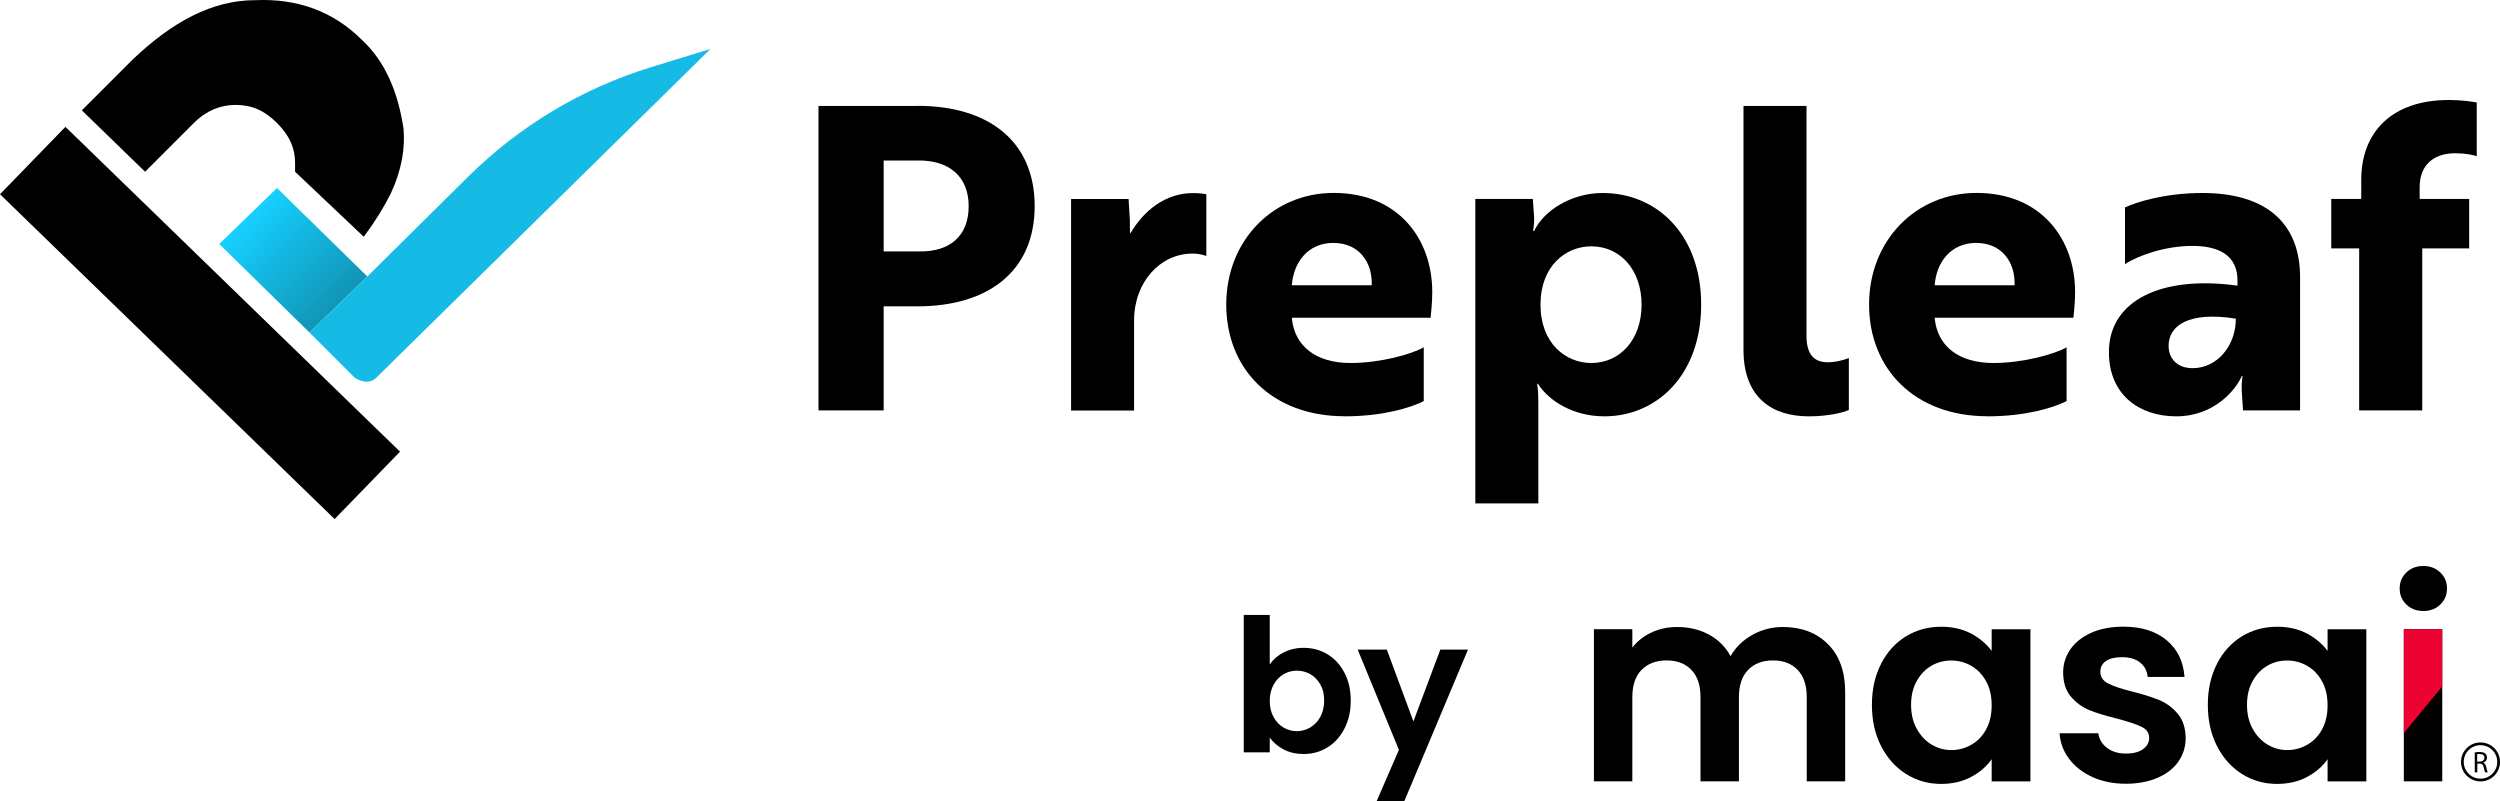 <?xml version="1.0" encoding="UTF-8"?>
<svg id="Layer_1" xmlns="http://www.w3.org/2000/svg" xmlns:xlink="http://www.w3.org/1999/xlink" viewBox="0 0 300 96.13"><defs><style>.cls-1{fill:url(#linear-gradient);}.cls-2{fill:#ed0331;}.cls-3{fill:#16bbe5;}</style><linearGradient id="linear-gradient" x1="29.94" y1="26.1" x2="40.42" y2="36.33" gradientUnits="userSpaceOnUse"><stop offset="0" stop-color="#15cfff"/><stop offset="1" stop-color="#1196b7"/></linearGradient></defs><polygon class="cls-1" points="37.14 39.9 26.31 29.28 33.24 22.56 44.08 33.18 37.14 39.9"/><path d="m296.95,90.29c.16-.03.38-.05.6-.05.33,0,.55.06.7.2.12.11.19.27.19.46,0,.32-.2.53-.46.62h0c.19.07.3.25.36.5.08.34.14.57.19.66h-.32c-.04-.07-.09-.28-.16-.58-.07-.33-.2-.46-.48-.47h-.29v1.05h-.31v-2.38Zm.31,1.1h.32c.33,0,.55-.18.55-.46,0-.31-.23-.45-.56-.45-.15,0-.26.01-.31.03v.88Z"/><path d="m297.66,93.77c-1.29,0-2.34-1.05-2.34-2.34s1.05-2.34,2.34-2.34,2.34,1.05,2.34,2.34-1.05,2.34-2.34,2.34Zm0-4.35c-1.11,0-2.01.9-2.01,2.01s.9,2.01,2.01,2.01,2.01-.9,2.01-2.01-.9-2.01-2.01-2.01Z"/><path d="m154.03,78.3c.71-.37,1.51-.56,2.42-.56,1.05,0,2.01.26,2.86.78.85.52,1.53,1.26,2.03,2.22.5.96.75,2.07.75,3.33s-.25,2.38-.75,3.35c-.5.97-1.17,1.73-2.03,2.26-.85.53-1.81.8-2.86.8-.92,0-1.73-.18-2.42-.55s-1.24-.84-1.66-1.41v1.76h-3.12v-16.49h3.12v5.95c.4-.59.95-1.08,1.66-1.45Zm4.41,3.84c-.3-.54-.71-.95-1.2-1.24-.5-.28-1.04-.42-1.62-.42s-1.1.14-1.59.43c-.5.29-.9.71-1.2,1.26-.3.55-.46,1.2-.46,1.94s.15,1.39.46,1.94c.3.55.71.97,1.2,1.26.5.29,1.03.43,1.59.43s1.12-.15,1.62-.45c.5-.3.9-.72,1.2-1.27.3-.55.46-1.2.46-1.96s-.15-1.38-.46-1.93Z"/><path d="m176.16,77.95l-7.64,18.18h-3.32l2.67-6.15-4.95-12.03h3.5l3.19,8.62,3.23-8.62h3.32Z"/><path d="m110.1,12.71h-11.88v36.54h7.82v-12.49h4.06c8.43,0,14.06-4.16,14.06-12.03s-5.63-12.03-14.06-12.03Zm.41,17.46h-4.47v-10.91h4.26c3.5,0,5.94,1.83,5.94,5.48s-2.33,5.43-5.73,5.43Z"/><path d="m135.63,28.04c-.05-.3-.05-.91-.05-1.67l-.15-2.49h-6.9v25.38h7.56v-10.81c0-4.62,3.15-8.02,7-8.02.96,0,1.57.25,1.67.3v-7.41c-.1-.05-.81-.15-1.62-.15-3.3,0-5.94,2.13-7.51,4.87Z"/><path d="m161.36,49.96c4.52,0,7.92-1.02,9.49-1.83v-6.45c-1.42.81-5.18,1.88-8.78,1.88-4.11,0-6.75-1.98-7.05-5.43h16.65c.05-.51.2-1.73.2-3.1,0-6.29-4.01-11.88-11.83-11.88-7.26,0-12.89,5.68-12.89,13.4s5.48,13.4,14.21,13.4Zm-1.37-20.81c3.1,0,4.72,2.33,4.62,5.08h-9.59c.2-2.74,1.93-5.08,4.97-5.08Z"/><path d="m192.52,49.96c6.34,0,11.62-5.02,11.62-13.4s-5.28-13.4-11.83-13.4c-3.7,0-7.05,2.08-8.22,4.57h-.1c-.05,0,.15-.71.1-1.73l-.15-2.13h-6.9v36.54h7.56v-12.23c0-1.42-.15-2.13-.15-2.13h.1c1.32,2.08,4.26,3.91,7.97,3.91Zm-1.57-20.4c3.5,0,6.04,2.84,6.04,7s-2.54,7-6.04,7c-3.04,0-6.09-2.33-6.09-7s3.05-7,6.09-7Z"/><path d="m216.78,40.32V12.71h-7.56v29.28c0,5.79,3.5,7.97,7.82,7.97,2.39,0,4.16-.46,4.82-.76v-6.24c-.46.2-1.52.51-2.54.51-1.52,0-2.54-.81-2.54-3.15Z"/><path d="m238.5,49.96c4.52,0,7.92-1.02,9.49-1.83v-6.45c-1.42.81-5.18,1.88-8.78,1.88-4.11,0-6.75-1.98-7.05-5.43h16.65c.05-.51.2-1.73.2-3.1,0-6.29-4.01-11.88-11.83-11.88-7.26,0-12.89,5.68-12.89,13.4s5.48,13.4,14.21,13.4Zm-1.37-20.81c3.1,0,4.72,2.33,4.62,5.08h-9.59c.2-2.74,1.93-5.08,4.97-5.08Z"/><path d="m253.07,42.25c0,5.18,3.7,7.71,8.07,7.71,4.67,0,7.21-3.3,7.87-4.82h.1s-.15.71-.1,1.78l.15,2.33h6.85v-15.99c0-6.34-3.91-10.1-11.72-10.1-4.47,0-7.87,1.07-9.29,1.73v6.8c1.67-1.07,4.87-2.18,8.07-2.18s5.43,1.12,5.43,4.16v.61c-9.14-1.27-15.43,1.78-15.43,7.97Zm10.05,1.93c-1.78,0-2.89-1.07-2.89-2.69,0-2.39,2.39-4.16,8.07-3.25,0,3.25-2.23,5.94-5.18,5.94Z"/><path d="m283.11,49.25h7.56v-19.44h5.63v-5.94h-5.94v-1.42c0-2.64,1.67-4.06,4.26-4.06,1.22,0,2.18.2,2.59.36v-6.45c-.46-.1-1.78-.3-3.35-.3-6.8,0-10.51,3.81-10.51,9.59v2.28h-3.6v5.94h3.35v19.44Z"/><path d="m46.9,23.21c-.87,1.73-1.95,3.47-3.25,5.2l-8.24-7.8v-1.08c0-1.73-.65-3.25-2.17-4.77s-3.03-2.17-4.99-2.17c-1.73,0-3.47.65-4.99,2.17l-5.85,5.85-7.59-7.37,6.07-6.07C20.67,2.62,25.44.02,30.64.02c4.99-.22,9.32,1.3,12.79,4.77,2.82,2.6,4.33,6.29,4.99,10.62.22,2.38-.22,4.99-1.52,7.8Z"/><rect x="18.37" y="10.78" width="11.27" height="55.96" transform="translate(-20.53 28.98) rotate(-45.85)"/><path d="m219.36,77.3c1.37,1.37,2.06,3.29,2.06,5.75v10.71h-4.61v-10.09c0-1.43-.36-2.52-1.09-3.28s-1.71-1.14-2.97-1.14-2.25.38-2.98,1.14c-.74.76-1.1,1.85-1.1,3.28v10.09h-4.61v-10.09c0-1.43-.36-2.52-1.09-3.28s-1.71-1.14-2.97-1.14-2.28.38-3.02,1.14c-.74.76-1.1,1.85-1.1,3.28v10.09h-4.61v-18.26h4.61v2.21c.59-.77,1.36-1.37,2.29-1.81.93-.44,1.96-.66,3.08-.66,1.43,0,2.7.3,3.82.91,1.12.6,1.99,1.47,2.6,2.59.59-1.05,1.46-1.9,2.59-2.54,1.13-.64,2.36-.96,3.68-.96,2.24,0,4.05.69,5.42,2.06Z"/><path d="m225.72,79.66c.74-1.43,1.74-2.53,3-3.3,1.26-.77,2.67-1.15,4.24-1.15,1.36,0,2.55.28,3.58.82,1.02.55,1.84,1.24,2.46,2.08v-2.6h4.65v18.26h-4.65v-2.67c-.59.86-1.41,1.57-2.46,2.13-1.04.56-2.25.84-3.61.84-1.54,0-2.94-.4-4.2-1.19-1.26-.79-2.26-1.91-3-3.35-.74-1.44-1.1-3.09-1.1-4.96s.37-3.48,1.1-4.91Zm12.61,2.09c-.44-.8-1.03-1.42-1.78-1.85-.75-.43-1.55-.64-2.41-.64s-1.65.21-2.37.63c-.73.42-1.31,1.03-1.76,1.83-.45.8-.68,1.75-.68,2.85s.22,2.06.68,2.88c.45.82,1.04,1.46,1.78,1.9.74.44,1.52.66,2.36.66s1.66-.21,2.41-.64c.75-.43,1.34-1.04,1.78-1.85.44-.8.66-1.76.66-2.88s-.22-2.08-.66-2.88Z"/><path d="m251.11,93.25c-1.19-.54-2.13-1.27-2.82-2.19-.69-.92-1.07-1.94-1.14-3.07h4.65c.09.7.43,1.29,1.04,1.75.6.46,1.36.69,2.26.69s1.57-.18,2.06-.53c.49-.35.74-.8.74-1.35,0-.59-.3-1.04-.91-1.33-.6-.3-1.57-.62-2.88-.97-1.36-.33-2.48-.67-3.35-1.02-.87-.35-1.61-.89-2.24-1.62-.63-.73-.94-1.7-.94-2.93,0-1.01.29-1.93.87-2.77.58-.83,1.42-1.49,2.5-1.98,1.09-.48,2.37-.73,3.84-.73,2.18,0,3.91.54,5.21,1.63,1.3,1.09,2.01,2.55,2.14,4.4h-4.42c-.07-.73-.37-1.3-.91-1.73-.54-.43-1.26-.64-2.16-.64-.84,0-1.48.15-1.93.46-.45.31-.68.74-.68,1.29,0,.62.31,1.08.92,1.4.61.32,1.57.64,2.87.97,1.32.33,2.41.67,3.26,1.02.86.35,1.6.9,2.22,1.63.63.74.95,1.71.97,2.92,0,1.05-.29,2-.87,2.83-.58.84-1.42,1.49-2.51,1.96-1.09.47-2.36.71-3.81.71s-2.83-.27-4.02-.81Z"/><path d="m266.03,79.66c.74-1.43,1.74-2.53,3-3.3,1.26-.77,2.67-1.15,4.24-1.15,1.36,0,2.55.28,3.58.82,1.02.55,1.84,1.24,2.46,2.08v-2.6h4.65v18.26h-4.65v-2.67c-.59.86-1.41,1.57-2.46,2.13-1.04.56-2.25.84-3.61.84-1.54,0-2.94-.4-4.2-1.19-1.26-.79-2.26-1.91-3-3.35-.74-1.44-1.1-3.09-1.1-4.96s.37-3.48,1.1-4.91Zm12.61,2.09c-.44-.8-1.03-1.42-1.78-1.85-.75-.43-1.55-.64-2.41-.64s-1.65.21-2.37.63c-.73.42-1.31,1.03-1.76,1.83-.45.8-.68,1.75-.68,2.85s.22,2.06.68,2.88c.45.82,1.04,1.46,1.78,1.9.74.44,1.52.66,2.36.66s1.66-.21,2.41-.64c.75-.43,1.34-1.04,1.78-1.85.44-.8.66-1.76.66-2.88s-.22-2.08-.66-2.88Z"/><path d="m288.77,72.55c-.54-.52-.81-1.16-.81-1.93s.27-1.41.81-1.93c.54-.52,1.21-.77,2.03-.77s1.49.26,2.03.77c.54.52.81,1.16.81,1.93s-.27,1.41-.81,1.93c-.54.52-1.21.77-2.03.77s-1.49-.26-2.03-.77Zm4.3,2.95v18.26h-4.61v-18.26h4.61Z"/><path class="cls-2" d="m293.07,75.51h-4.61v12.46l4.61-5.61v-6.85Z"/><path class="cls-3" d="m85.26,5.87s-39.88,39.23-40.1,39.45c-1.08,1.08-2.6,0-2.6,0l-5.42-5.42,6.94-6.72,12.11-11.99c6.14-6.08,13.66-10.58,21.91-13.12l7.16-2.2Z"/></svg>